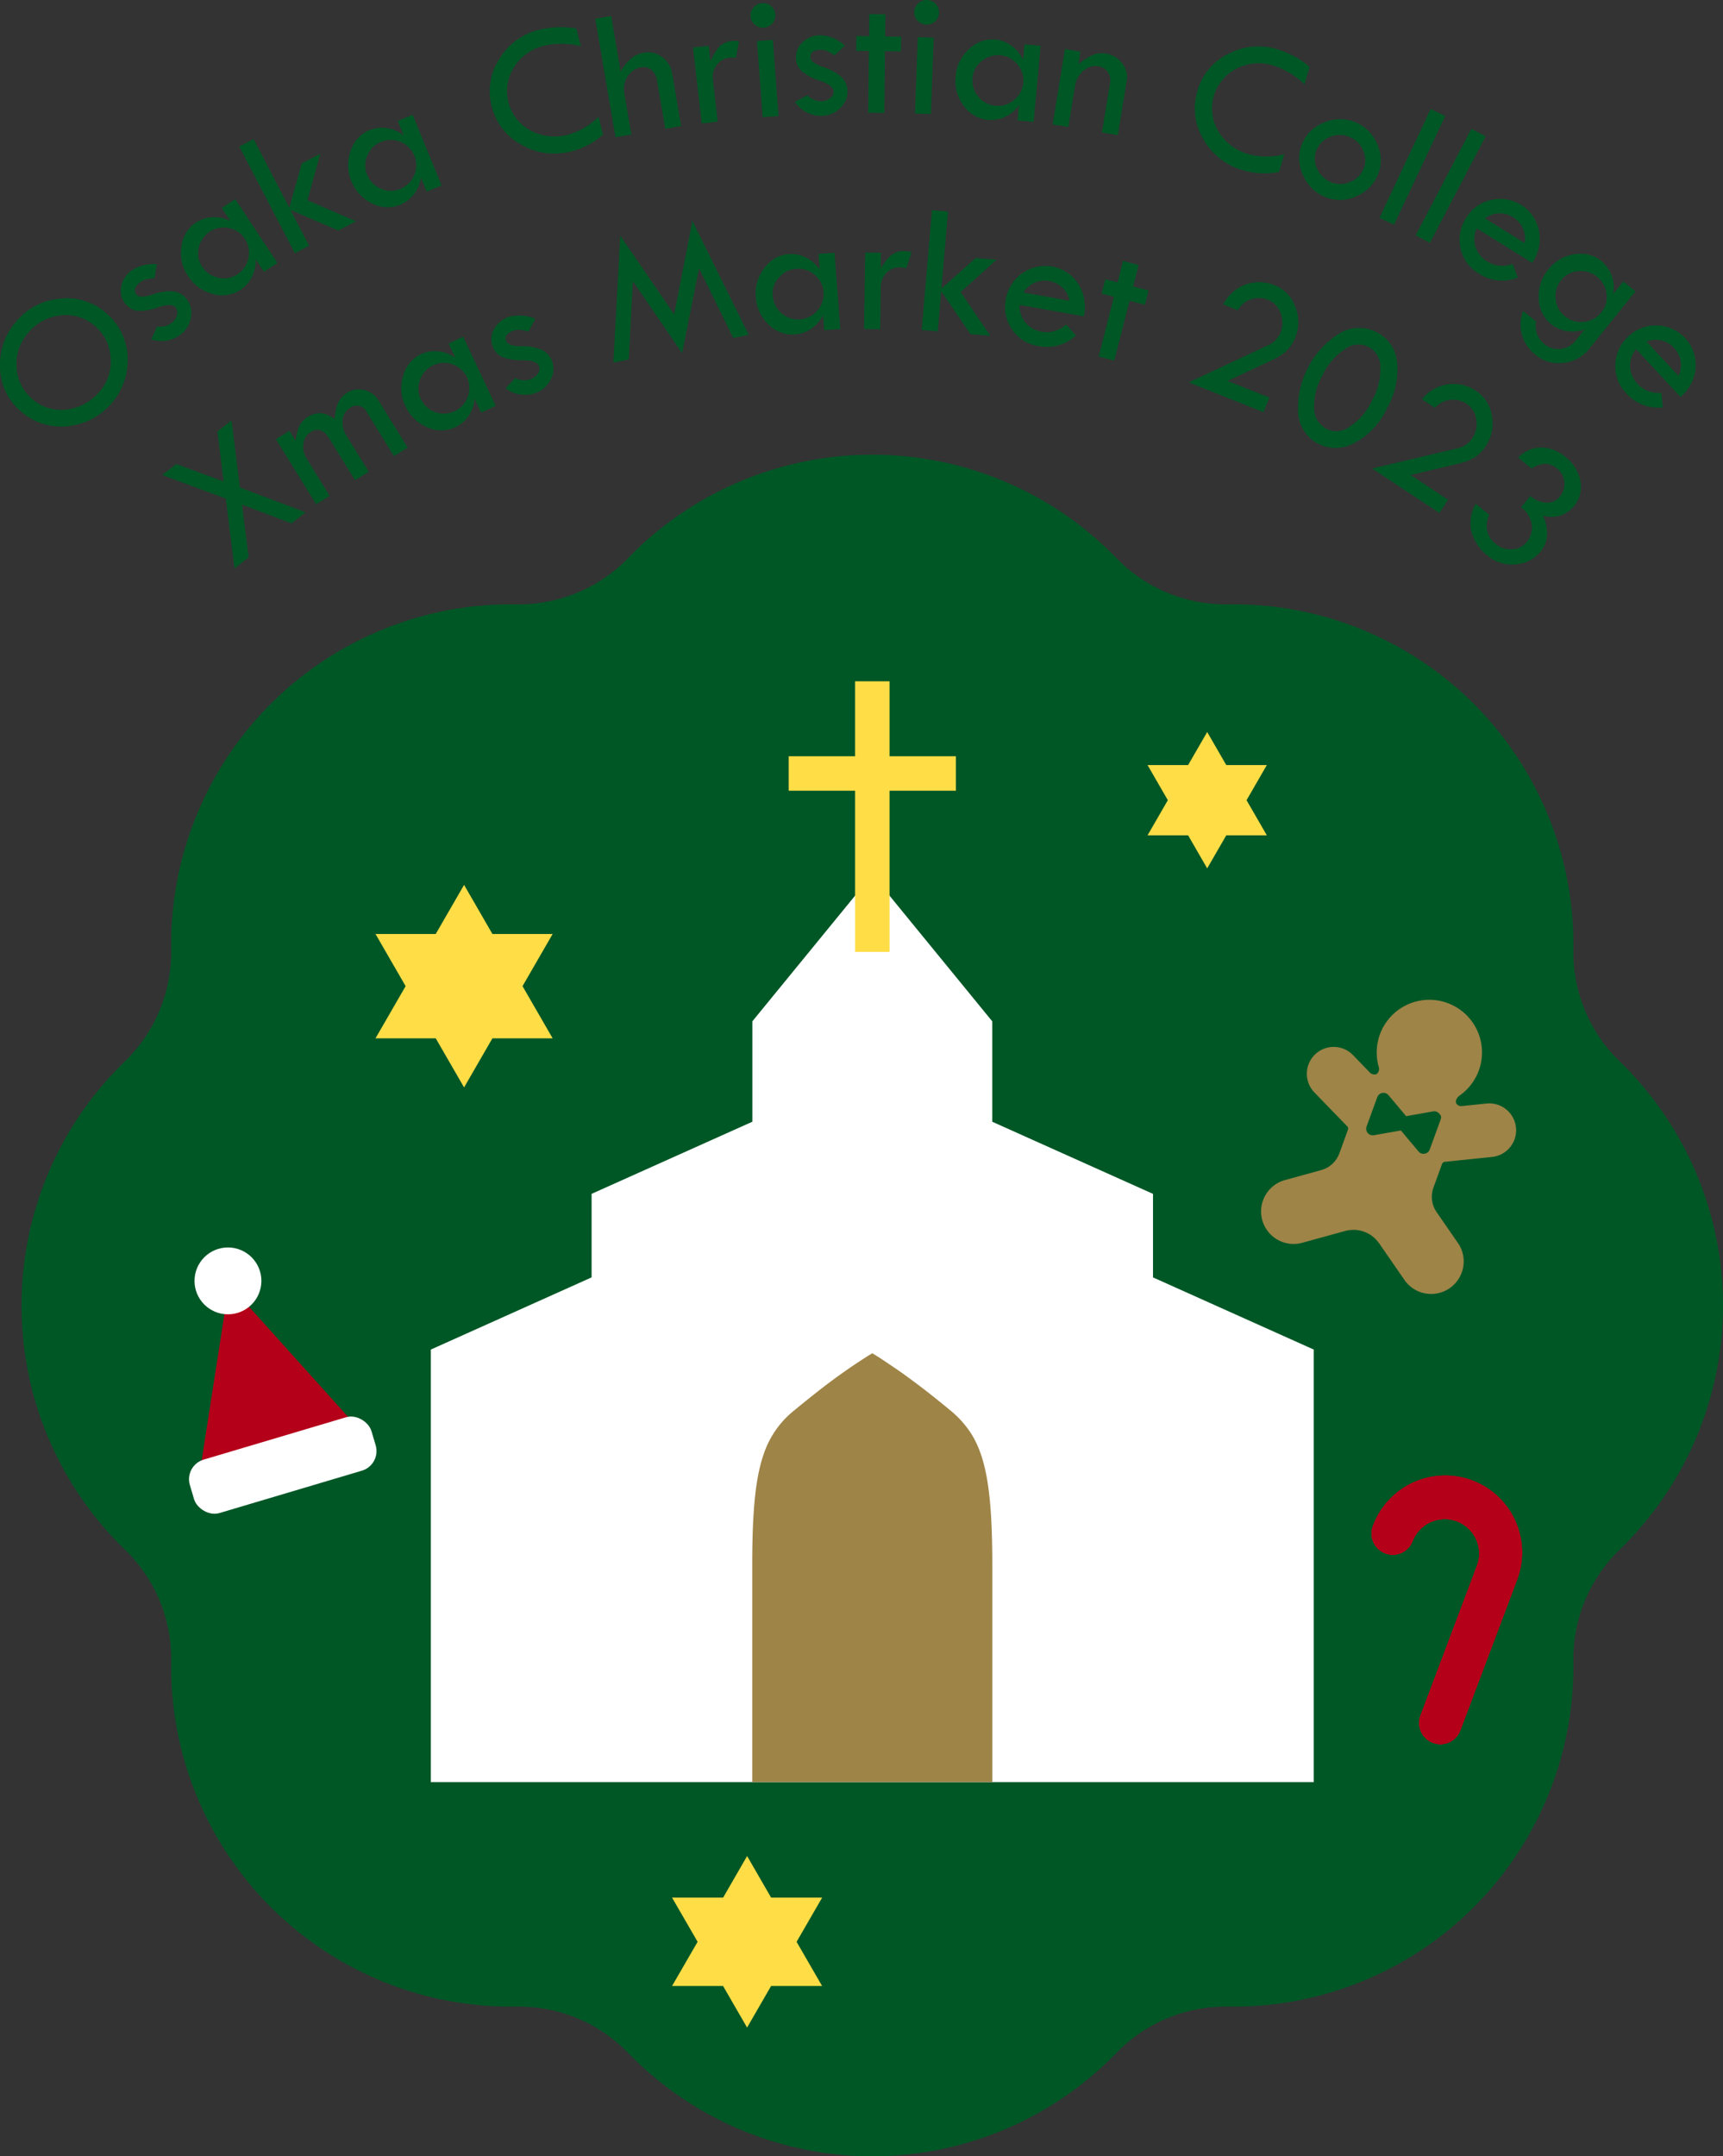 <svg xmlns="http://www.w3.org/2000/svg" width="222.571" height="278.516" viewBox="0 0 222.571 278.516">
  <rect x="0" y="0" width="222.571" height="278.516" fill="#333333" stroke="none"/>
  <g id="グループ_11671" data-name="グループ 11671" transform="translate(-510.736 -195.978)">
    <g id="グループ_11672" data-name="グループ 11672" transform="translate(513.523 254.709)">
      <g id="グループ_11671-2" data-name="グループ 11671">
        <path id="パス_38827" data-name="パス 38827" d="M512.783,349.008a43.8,43.8,0,0,1,13.345-31.531,19.647,19.647,0,0,0,5.982-14.443A43.92,43.92,0,0,1,576.7,258.443a19.647,19.647,0,0,0,14.444-5.982,43.919,43.919,0,0,1,63.06,0,19.647,19.647,0,0,0,14.444,5.982,43.92,43.92,0,0,1,44.591,44.591,19.637,19.637,0,0,0,5.983,14.444,43.923,43.923,0,0,1,0,63.061,19.638,19.638,0,0,0-5.984,14.443,43.918,43.918,0,0,1-44.589,44.589,19.643,19.643,0,0,0-14.444,5.984,43.92,43.92,0,0,1-63.061,0,19.641,19.641,0,0,0-14.443-5.982,43.922,43.922,0,0,1-44.591-44.591,19.632,19.632,0,0,0-5.982-14.443A43.8,43.8,0,0,1,512.783,349.008Z" transform="translate(-512.783 -239.115)" fill="#005726"/>
      </g>
    </g>
    <g id="グループ_11673" data-name="グループ 11673" transform="translate(510.736 195.978)">
      <path id="パス_38828" data-name="パス 38828" d="M513.314,238.782a7.513,7.513,0,0,1-2.573-5.619,8.392,8.392,0,0,1,2.215-6.036,8.181,8.181,0,0,1,5.677-2.814,7.563,7.563,0,0,1,5.852,1.9,7.86,7.86,0,0,1,2.747,5.7,8.62,8.62,0,0,1-7.938,8.9A7.85,7.85,0,0,1,513.314,238.782Zm9.773-10.847a5.635,5.635,0,0,0-4.385-1.464,6.25,6.25,0,0,0-4.266,2.2,5.975,5.975,0,0,0-1.56,4.4,5.685,5.685,0,0,0,1.957,4.15,5.563,5.563,0,0,0,4.387,1.427,6.4,6.4,0,0,0,4.3-2.237,5.853,5.853,0,0,0,1.508-4.351A5.689,5.689,0,0,0,523.086,227.935Z" transform="translate(-510.736 -185.745)" fill="#005726"/>
      <path id="パス_38829" data-name="パス 38829" d="M526.851,221.036l-.3,1.826a7.4,7.4,0,0,0-1.088.146,2.066,2.066,0,0,0-.845.443q-.978.807-.385,1.526.427.519,2.071-.02a6.376,6.376,0,0,1,2.667-.406,2.57,2.57,0,0,1,1.7.952,2.85,2.85,0,0,1,.595,2.321,3.436,3.436,0,0,1-1.257,2.238,4.032,4.032,0,0,1-3.882.69l.761-1.653a2.578,2.578,0,0,0,1.918-.5,1.867,1.867,0,0,0,.647-.993,1.011,1.011,0,0,0-.147-.941q-.525-.637-2.256-.064a6.765,6.765,0,0,1-2.663.466,2.312,2.312,0,0,1-1.566-.871,2.617,2.617,0,0,1-.588-2.173,3.375,3.375,0,0,1,1.273-2.112A5.134,5.134,0,0,1,526.851,221.036Z" transform="translate(-506.591 -186.919)" fill="#005726"/>
      <path id="パス_38830" data-name="パス 38830" d="M533.182,216.02l1.737-1.148,5.445,8.234-1.737,1.149-1.083-1.637a4.453,4.453,0,0,1-1.909,3.944,4.328,4.328,0,0,1-3.624.561,5.354,5.354,0,0,1-3.206-2.342,5.247,5.247,0,0,1-.835-3.788,4.276,4.276,0,0,1,1.876-3.1,4.167,4.167,0,0,1,2.187-.685,4.523,4.523,0,0,1,2.259.486ZM536.161,220a3.145,3.145,0,0,0-2.087-1.4,3.266,3.266,0,0,0-3.863,2.547,3.041,3.041,0,0,0,.419,2.419,3.279,3.279,0,0,0,2.115,1.457,3.13,3.13,0,0,0,2.481-.464,3.322,3.322,0,0,0,.935-4.562Z" transform="translate(-504.529 -189.148)" fill="#005726"/>
      <path id="パス_38831" data-name="パス 38831" d="M533.438,210.136l1.848-.963,4.618,8.861,1.615-5.728,2.389-1.244-1.669,6.011,6.275,2.72-2.285,1.191-6.176-2.664,2.413,4.626-1.846.963Z" transform="translate(-502.529 -191.208)" fill="#005726"/>
      <path id="パス_38832" data-name="パス 38832" d="M550.176,207.657l1.927-.788,3.737,9.137-1.927.788-.743-1.816a4.459,4.459,0,0,1-2.643,3.5,4.328,4.328,0,0,1-3.664-.155,5.368,5.368,0,0,1-2.689-2.922,5.242,5.242,0,0,1-.079-3.878,4.274,4.274,0,0,1,2.443-2.674,4.16,4.16,0,0,1,2.278-.246,4.507,4.507,0,0,1,2.12.916Zm2.146,4.488a3.3,3.3,0,0,0-4.293-1.786,3.19,3.19,0,0,0-1.769,1.756,3.034,3.034,0,0,0-.057,2.455,3.272,3.272,0,0,0,1.788,1.841,3.131,3.131,0,0,0,2.526.027,3.324,3.324,0,0,0,1.805-4.293Z" transform="translate(-498.796 -192.041)" fill="#005726"/>
      <path id="パス_38833" data-name="パス 38833" d="M568.385,198.721l.577,2.286a10.4,10.4,0,0,0-4.693-.061,6.271,6.271,0,0,0-3.92,2.757,5.788,5.788,0,0,0,2.11,8.2,6.644,6.644,0,0,0,4.937.512,8.827,8.827,0,0,0,3.864-2.3l.583,2.309a9.438,9.438,0,0,1-4.082,2.165,8.46,8.46,0,0,1-6.458-.843,7.7,7.7,0,0,1-3.85-4.991,7.593,7.593,0,0,1,1-6.123,8.293,8.293,0,0,1,5.191-3.754A11.947,11.947,0,0,1,568.385,198.721Z" transform="translate(-493.938 -195.045)" fill="#005726"/>
      <path id="パス_38834" data-name="パス 38834" d="M567.214,197.846l2.053-.35,1.223,7.172a7.026,7.026,0,0,1,1.344-1.692,3.5,3.5,0,0,1,1.724-.75,2.9,2.9,0,0,1,2.3.584,3.233,3.233,0,0,1,1.291,2.117l1.157,6.783-2.053.35-1.058-6.2a2.258,2.258,0,0,0-.718-1.4,1.552,1.552,0,0,0-1.327-.343,2.535,2.535,0,0,0-1.751,1.16,2.906,2.906,0,0,0-.437,2.163l.916,5.367-2.053.35Z" transform="translate(-490.318 -195.429)" fill="#005726"/>
      <path id="パス_38835" data-name="パス 38835" d="M578.512,200.491l.23,2.02a6.344,6.344,0,0,1,1.149-1.907,2.647,2.647,0,0,1,1.657-.737,3.894,3.894,0,0,1,.873.045l-.395,2.142a5.143,5.143,0,0,0-.8-.03,2.356,2.356,0,0,0-1.672.931,2.539,2.539,0,0,0-.5,1.9l.62,5.434-2.068.236-1.118-9.808Z" transform="translate(-486.965 -194.575)" fill="#005726"/>
      <path id="パス_38836" data-name="パス 38836" d="M581.947,197.982a1.527,1.527,0,0,1,.393-1.152,1.567,1.567,0,0,1,1.1-.556,1.591,1.591,0,0,1,.238,3.174,1.579,1.579,0,0,1-1.17-.38A1.516,1.516,0,0,1,581.947,197.982Zm.828,3.19,2.052-.154.737,9.845-2.052.154Z" transform="translate(-484.994 -195.873)" fill="#005726"/>
      <path id="パス_38837" data-name="パス 38837" d="M592.625,200.652l-1.341,1.27a7.24,7.24,0,0,0-.955-.546,2.088,2.088,0,0,0-.941-.163q-1.266.047-1.232.98c.016.445.568.86,1.656,1.24a6.383,6.383,0,0,1,2.365,1.3,2.561,2.561,0,0,1,.772,1.79,2.848,2.848,0,0,1-.937,2.2,3.44,3.44,0,0,1-2.357,1.014,4.031,4.031,0,0,1-3.5-1.811l1.609-.85a2.574,2.574,0,0,0,1.824.771,1.871,1.871,0,0,0,1.118-.393,1.007,1.007,0,0,0,.453-.837q-.031-.825-1.752-1.421a6.779,6.779,0,0,1-2.4-1.249,2.3,2.3,0,0,1-.712-1.643,2.621,2.621,0,0,1,.851-2.084,3.391,3.391,0,0,1,2.3-.9A5.145,5.145,0,0,1,592.625,200.652Z" transform="translate(-483.473 -194.771)" fill="#005726"/>
      <path id="パス_38838" data-name="パス 38838" d="M593.66,197.316l2.082.022-.03,2.871,2.057.023-.019,1.9-2.059-.022-.084,7.969-2.083-.022.086-7.969-1.639-.018.019-1.927,1.639.018Z" transform="translate(-481.369 -195.494)" fill="#005726"/>
      <path id="パス_38839" data-name="パス 38839" d="M597.476,197.508a1.515,1.515,0,0,1,.519-1.1,1.564,1.564,0,0,1,1.155-.429,1.591,1.591,0,0,1-.12,3.18,1.571,1.571,0,0,1-1.118-.509A1.508,1.508,0,0,1,597.476,197.508Zm.463,3.264,2.057.076-.369,9.865-2.057-.076Z" transform="translate(-479.379 -195.978)" fill="#005726"/>
      <path id="パス_38840" data-name="パス 38840" d="M610.31,200.355l2.074.189-.9,9.831-2.074-.189.178-1.954a4.46,4.46,0,0,1-3.957,1.886,4.331,4.331,0,0,1-3.181-1.827,5.359,5.359,0,0,1-1.039-3.831,5.243,5.243,0,0,1,1.717-3.479,4.277,4.277,0,0,1,3.4-1.247,4.162,4.162,0,0,1,2.135.832,4.51,4.51,0,0,1,1.46,1.792Zm-.165,4.971a3.148,3.148,0,0,0-.756-2.393,3.269,3.269,0,0,0-4.609-.425,3.033,3.033,0,0,0-1.183,2.15,3.277,3.277,0,0,0,.739,2.459,3.294,3.294,0,0,0,5.808-1.79Z" transform="translate(-477.964 -194.627)" fill="#005726"/>
      <path id="パス_38841" data-name="パス 38841" d="M610.607,210.376l1.589-9.744,2.008.328-.264,1.617a8.372,8.372,0,0,1,1.839-1.174,2.989,2.989,0,0,1,1.681-.192,3.242,3.242,0,0,1,2.119,1.242,2.811,2.811,0,0,1,.6,2.256l-1.148,7.039-2.056-.335,1.05-6.437a1.807,1.807,0,0,0-.3-1.394,1.778,1.778,0,0,0-1.22-.732,2.293,2.293,0,0,0-1.913.58A3.161,3.161,0,0,0,613.5,205.4l-.863,5.3Z" transform="translate(-474.632 -194.295)" fill="#005726"/>
      <path id="パス_38842" data-name="パス 38842" d="M638.929,203.014l-.658,2.263a10.431,10.431,0,0,0-4.018-2.425,6.27,6.27,0,0,0-4.776.4,5.783,5.783,0,0,0-2.32,8.139,6.638,6.638,0,0,0,4,2.935,8.813,8.813,0,0,0,4.494-.029l-.663,2.287a9.414,9.414,0,0,1-4.617-.195,8.449,8.449,0,0,1-5.146-3.991,7.7,7.7,0,0,1-.8-6.252,7.6,7.6,0,0,1,3.959-4.778,8.3,8.3,0,0,1,6.379-.614A11.939,11.939,0,0,1,638.929,203.014Z" transform="translate(-469.756 -194.384)" fill="#005726"/>
      <path id="パス_38843" data-name="パス 38843" d="M634.354,210.514a4.916,4.916,0,0,1,2.8-2.762,5.085,5.085,0,0,1,3.989-.121,5.161,5.161,0,0,1,2.9,2.8,4.9,4.9,0,0,1,.157,3.951,5.075,5.075,0,0,1-2.8,2.841,4.924,4.924,0,0,1-3.939.155,5.265,5.265,0,0,1-2.961-2.851A4.972,4.972,0,0,1,634.354,210.514Zm7.97,3.141a2.95,2.95,0,0,0-.09-2.385,3.155,3.155,0,0,0-1.775-1.7,3.238,3.238,0,0,0-2.511.025,3.016,3.016,0,0,0-1.73,1.735,2.916,2.916,0,0,0,.12,2.392,3.25,3.25,0,0,0,1.814,1.717,3.111,3.111,0,0,0,2.456-.064A3.036,3.036,0,0,0,642.324,213.655Z" transform="translate(-466.175 -191.892)" fill="#005726"/>
      <path id="パス_38844" data-name="パス 38844" d="M648.232,206.32l1.883.886L643.5,221.261l-1.884-.886Z" transform="translate(-463.421 -192.239)" fill="#005726"/>
      <path id="パス_38845" data-name="パス 38845" d="M652.248,208.2l1.845.965-7.2,13.763-1.844-.964Z" transform="translate(-462.18 -191.559)" fill="#005726"/>
      <path id="パス_38846" data-name="パス 38846" d="M658.591,223.111l-7.155-4.448a3.313,3.313,0,0,0-.11,2.546,3.568,3.568,0,0,0,1.434,1.716,3.685,3.685,0,0,0,3.3.317l.683,1.777a5.491,5.491,0,0,1-5.061-.539,4.955,4.955,0,0,1-2.333-3.225,5.128,5.128,0,0,1,.717-3.965A5.018,5.018,0,0,1,653.257,215a5.1,5.1,0,0,1,6.2,3.883A5.486,5.486,0,0,1,658.591,223.111Zm-6.094-5.747,5.122,3.185a3.19,3.19,0,0,0-1.447-3.295A3.149,3.149,0,0,0,652.5,217.364Z" transform="translate(-460.674 -189.159)" fill="#005726"/>
      <path id="パス_38847" data-name="パス 38847" d="M668.274,223.629l1.583,1.277-5.95,7.378a4.885,4.885,0,0,1-3.357,1.865,4.71,4.71,0,0,1-3.635-1.048,5.147,5.147,0,0,1-1.7-2.452,4.862,4.862,0,0,1,.121-3.2l1.676,1.352a3.005,3.005,0,0,0,1.089,2.938,2.692,2.692,0,0,0,2.086.6,2.8,2.8,0,0,0,1.917-1.061l1.171-1.453a4.484,4.484,0,0,1-4.336-.683,4.31,4.31,0,0,1-1.588-3.285,5.339,5.339,0,0,1,1.224-3.756,5.255,5.255,0,0,1,3.357-1.981,4.252,4.252,0,0,1,3.492.863,4.373,4.373,0,0,1,1.539,4.27Zm-2.865,4.01a3.1,3.1,0,0,0,.708-2.413A3.292,3.292,0,0,0,664.844,223a3.186,3.186,0,0,0-2.4-.688,3.04,3.04,0,0,0-2.178,1.118,3.253,3.253,0,0,0-.723,2.46,3.161,3.161,0,0,0,1.193,2.238,3.219,3.219,0,0,0,2.44.722A3.185,3.185,0,0,0,665.409,227.638Z" transform="translate(-458.582 -187.276)" fill="#005726"/>
      <path id="パス_38848" data-name="パス 38848" d="M672.417,236.088l-5.731-6.174a3.32,3.32,0,0,0-.778,2.426,3.576,3.576,0,0,0,.933,2.033,3.685,3.685,0,0,0,3.1,1.175l.192,1.9a5.5,5.5,0,0,1-4.739-1.853,4.963,4.963,0,0,1-1.4-3.728,5.123,5.123,0,0,1,1.737-3.635,5.031,5.031,0,0,1,3.683-1.371,5.1,5.1,0,0,1,4.96,5.381A5.482,5.482,0,0,1,672.417,236.088Zm-4.365-7.148,4.1,4.419a3.186,3.186,0,0,0-.527-3.558A3.149,3.149,0,0,0,668.052,228.94Z" transform="translate(-455.336 -184.816)" fill="#005726"/>
    </g>
    <g id="グループ_11674" data-name="グループ 11674" transform="translate(531.703 223.126)">
      <path id="パス_38849" data-name="パス 38849" d="M526.136,242.921l1.8-1.421,6.12,2.248-.8-6.449,1.823-1.44,1.082,8.674,8.475,3.2-1.809,1.43-6.39-2.417.848,6.8-1.823,1.44-1.125-9.021Z" transform="translate(-526.136 -208.71)" fill="#005726"/>
      <path id="パス_38850" data-name="パス 38850" d="M542.107,247.757l-5.19-8.4,1.75-1.082.8,1.292a6.051,6.051,0,0,1,.468-1.892,2.739,2.739,0,0,1,1.07-1.17,2.841,2.841,0,0,1,1.76-.511,3.674,3.674,0,0,1,1.744.764,6.4,6.4,0,0,1,.459-2.127,2.943,2.943,0,0,1,1.178-1.3,2.731,2.731,0,0,1,2.189-.32,2.9,2.9,0,0,1,1.824,1.327l3.775,6.106-1.771,1.1-3.492-5.649a1.442,1.442,0,0,0-2.241-.543,1.92,1.92,0,0,0-.892,1.537,3.3,3.3,0,0,0,.542,2.1l2.826,4.571-1.771,1.095-3.348-5.415q-1.019-1.648-2.373-.813a2.019,2.019,0,0,0-.949,1.515,2.941,2.941,0,0,0,.466,2.005l2.927,4.733Z" transform="translate(-522.239 -209.774)" fill="#005726"/>
      <path id="パス_38851" data-name="パス 38851" d="M554.918,228.807l1.883-.889,4.211,8.93-1.883.888-.839-1.775a4.456,4.456,0,0,1-2.453,3.632,4.34,4.34,0,0,1-3.669.037,5.367,5.367,0,0,1-2.837-2.777,5.255,5.255,0,0,1-.283-3.868,4.276,4.276,0,0,1,2.3-2.8,4.161,4.161,0,0,1,2.261-.366,4.527,4.527,0,0,1,2.166.8Zm2.377,4.369a3.143,3.143,0,0,0-1.865-1.68,3.268,3.268,0,0,0-4.188,1.969,3.041,3.041,0,0,0,.069,2.453,3.282,3.282,0,0,0,1.883,1.745,3.294,3.294,0,0,0,4.1-4.488Z" transform="translate(-517.941 -211.58)" fill="#005726"/>
      <path id="パス_38852" data-name="パス 38852" d="M563.029,226.352l-.871,1.63a7.205,7.205,0,0,0-1.077-.215,2.073,2.073,0,0,0-.945.142q-1.187.447-.859,1.321.235.627,1.963.654a6.349,6.349,0,0,1,2.655.483,2.558,2.558,0,0,1,1.3,1.453,2.852,2.852,0,0,1-.189,2.388,3.437,3.437,0,0,1-1.917,1.709,4.026,4.026,0,0,1-3.9-.61l1.258-1.315a2.573,2.573,0,0,0,1.974.155,1.869,1.869,0,0,0,.935-.728,1.008,1.008,0,0,0,.166-.938q-.29-.772-2.113-.794a6.74,6.74,0,0,1-2.67-.425,2.309,2.309,0,0,1-1.2-1.333,2.62,2.62,0,0,1,.148-2.246,3.4,3.4,0,0,1,1.891-1.585A5.156,5.156,0,0,1,563.029,226.352Z" transform="translate(-514.848 -212.309)" fill="#005726"/>
      <path id="パス_38853" data-name="パス 38853" d="M579.144,216.936l7.277,14.716-2,.41-4.423-9-2.188,10.952-6.354-9.285-.538,10.1-1.988.407.892-16.394,6.96,10.17Z" transform="translate(-510.665 -215.55)" fill="#005726"/>
      <path id="パス_38854" data-name="パス 38854" d="M590.542,220.113l2.076-.155.741,9.844-2.076.157L591.135,228a4.459,4.459,0,0,1-3.59,2.513,4.333,4.333,0,0,1-3.439-1.277,5.361,5.361,0,0,1-1.658-3.607,5.254,5.254,0,0,1,1.121-3.716,4.273,4.273,0,0,1,3.146-1.79,4.183,4.183,0,0,1,2.244.467,4.522,4.522,0,0,1,1.735,1.526Zm.659,4.931a3.147,3.147,0,0,0-1.142-2.237,3.267,3.267,0,0,0-4.614.342,3.033,3.033,0,0,0-.811,2.317,3.278,3.278,0,0,0,1.134,2.3,3.252,3.252,0,0,0,4.639-.343A3.168,3.168,0,0,0,591.2,225.045Z" transform="translate(-505.785 -214.458)" fill="#005726"/>
      <path id="パス_38855" data-name="パス 38855" d="M594.9,220.023l-.031,2.034a6.356,6.356,0,0,1,1.385-1.744,2.648,2.648,0,0,1,1.739-.517,3.822,3.822,0,0,1,.859.157l-.667,2.072a5.312,5.312,0,0,0-.788-.132,2.361,2.361,0,0,0-1.775.709,2.54,2.54,0,0,0-.741,1.826l-.084,5.468-2.082-.033.153-9.871Z" transform="translate(-502.068 -214.516)" fill="#005726"/>
      <path id="パス_38856" data-name="パス 38856" d="M599.513,215.918l2.076.178-.858,9.955,4.436-3.966,2.684.231-4.633,4.177,3.834,5.662-2.566-.221-3.782-5.563-.447,5.2-2.075-.178Z" transform="translate(-500.091 -215.918)" fill="#005726"/>
      <path id="パス_38857" data-name="パス 38857" d="M616.269,227.722l-8.292-1.479a3.307,3.307,0,0,0,.841,2.4,3.558,3.558,0,0,0,1.967,1.063,3.687,3.687,0,0,0,3.179-.929l1.295,1.4a5.5,5.5,0,0,1-4.9,1.375A4.966,4.966,0,0,1,607,229.424a5.134,5.134,0,0,1-.8-3.948,5.025,5.025,0,0,1,2.116-3.311,5.095,5.095,0,0,1,7.2,1.307A5.482,5.482,0,0,1,616.269,227.722Zm-7.789-3.078,5.938,1.058a3.187,3.187,0,0,0-2.565-2.523A3.15,3.15,0,0,0,608.48,224.644Z" transform="translate(-497.23 -214.007)" fill="#005726"/>
      <path id="パス_38858" data-name="パス 38858" d="M618.125,220.74l2.019.516-.712,2.783,1.995.509-.471,1.843-1.995-.509-1.973,7.721-2.016-.516,1.971-7.721-1.587-.406.476-1.867,1.589.406Z" transform="translate(-494.021 -214.175)" fill="#005726"/>
      <path id="パス_38859" data-name="パス 38859" d="M628.545,235.506l5.392,2.146-.753,1.89-9.672-3.85,10.27-4.8a3.062,3.062,0,0,0,1.59-1.632,3.33,3.33,0,0,0,.011-2.52,2.86,2.86,0,0,0-1.645-1.724,3.216,3.216,0,0,0-2.04-.1,3.159,3.159,0,0,0-1.846,1.454l-1.868-.743a5.3,5.3,0,0,1,2.945-2.6,5.215,5.215,0,0,1,3.693.124,4.643,4.643,0,0,1,2.653,2.75,5.25,5.25,0,0,1,0,4.014,4.746,4.746,0,0,1-1.055,1.635,6.869,6.869,0,0,1-1.933,1.259Z" transform="translate(-490.934 -213.449)" fill="#005726"/>
      <path id="パス_38860" data-name="パス 38860" d="M644.128,227.675a4.79,4.79,0,0,1,2.579,3.891,10.028,10.028,0,0,1-1.318,5.921,9.531,9.531,0,0,1-4.255,4.486,4.988,4.988,0,0,1-4.625.083,4.893,4.893,0,0,1-2.584-3.909,11.4,11.4,0,0,1,5.522-10.467,4.969,4.969,0,0,1,4.575-.061Zm-.659,8.782a8.017,8.017,0,0,0,1.065-4.236,2.835,2.835,0,0,0-4.562-2.4,8.236,8.236,0,0,0-2.9,3.379,7.983,7.983,0,0,0-1.085,4.272,3.025,3.025,0,0,0,1.583,2.656,2.91,2.91,0,0,0,3.021-.291A8.379,8.379,0,0,0,643.469,236.457Z" transform="translate(-487.198 -211.879)" fill="#005726"/>
      <path id="パス_38861" data-name="パス 38861" d="M645.888,244.168l4.843,3.2-1.121,1.7-8.686-5.739,11.03-2.609a3.048,3.048,0,0,0,1.89-1.276,3.341,3.341,0,0,0,.526-2.464,2.87,2.87,0,0,0-1.261-2.023,3.228,3.228,0,0,0-1.974-.515,3.155,3.155,0,0,0-2.106,1.047l-1.676-1.108a5.3,5.3,0,0,1,3.411-1.941,5.215,5.215,0,0,1,3.59.873,4.637,4.637,0,0,1,2.038,3.234,5.258,5.258,0,0,1-.817,3.929,4.793,4.793,0,0,1-1.367,1.386,6.871,6.871,0,0,1-2.15.84Z" transform="translate(-484.64 -209.961)" fill="#005726"/>
      <path id="パス_38862" data-name="パス 38862" d="M658.134,241.153l-1.718-1.415a4.116,4.116,0,0,1,3.038-1.306,4.965,4.965,0,0,1,3.067,1.217,5.159,5.159,0,0,1,1.939,3.16,3.852,3.852,0,0,1-.852,3.219,3.749,3.749,0,0,1-3.97,1.206q1.2,2.782-.355,4.666a4.453,4.453,0,0,1-3.242,1.63,4.859,4.859,0,0,1-3.577-1.127,6.046,6.046,0,0,1-2.059-3,4.913,4.913,0,0,1,.535-3.707l1.755,1.446a2.978,2.978,0,0,0,.839,3.76,2.923,2.923,0,0,0,2.093.678,2.491,2.491,0,0,0,1.873-.9,3.1,3.1,0,0,0,.693-2.1,3.379,3.379,0,0,0-1.412-2.426l1.2-1.46a3.423,3.423,0,0,0,2.131.866,2.114,2.114,0,0,0,1.7-.807,2.529,2.529,0,0,0-.351-3.582,2.407,2.407,0,0,0-1.556-.632A3.494,3.494,0,0,0,658.134,241.153Z" transform="translate(-481.271 -207.779)" fill="#005726"/>
    </g>
    <g id="グループ_11675" data-name="グループ 11675" transform="translate(559.24 310.275)">
      <path id="パス_38863" data-name="パス 38863" d="M565.355,293.007l3.891-6.739h-7.781l-3.661-6.341-3.661,6.341h-7.781l3.891,6.739-3.891,6.739h7.781l3.661,6.341,3.661-6.341h7.781Z" transform="translate(-546.361 -279.927)" fill="#ffdd46"/>
    </g>
    <g id="グループ_11676" data-name="グループ 11676" transform="translate(658.975 290.529)">
      <path id="パス_38864" data-name="パス 38864" d="M632.4,274.231l2.62-4.537h-5.239l-2.465-4.27-2.465,4.27h-5.239l2.62,4.537-2.62,4.537h5.239l2.465,4.27,2.465-4.27h5.239Z" transform="translate(-619.614 -265.424)" fill="#ffdd46"/>
    </g>
    <g id="グループ_11677" data-name="グループ 11677" transform="translate(597.548 435.714)">
      <path id="パス_38865" data-name="パス 38865" d="M590.587,383.139l3.3-5.708h-6.591l-3.1-5.371-3.1,5.371H574.5l3.3,5.708-3.3,5.708h6.591l3.1,5.371,3.1-5.371h6.591Z" transform="translate(-574.498 -372.06)" fill="#ffdd46"/>
    </g>
    <g id="グループ_11679" data-name="グループ 11679" transform="translate(673.637 325.129)">
      <path id="パス_38866" data-name="パス 38866" d="M655.812,322.24l-2.792-4.045a3.493,3.493,0,0,1-.376-3.1l1.112-3.055a.455.455,0,0,1,.222-.252.462.462,0,0,1,.163-.038l6.075-.626a3.468,3.468,0,1,0-.712-6.9l-3.227.332a.737.737,0,0,1-.688-.369c-.132-.3.05-.692.424-.984h0a6.8,6.8,0,1,0-10.409-3.641.82.82,0,0,1-.323.874.856.856,0,0,1-.946-.324h0l-2.112-2.178a3.468,3.468,0,0,0-4.979,4.828l4.256,4.391a.407.407,0,0,1,.1.129.428.428,0,0,1,.007.325l-1.12,3.08a3.491,3.491,0,0,1-2.316,2.131l-4.7,1.293a4.2,4.2,0,0,0,2.23,8.1l5.559-1.53.011,0a4.008,4.008,0,0,1,4.342,1.579l.01,0,3.276,4.746a4.2,4.2,0,1,0,6.915-4.772Z" transform="translate(-630.384 -290.837)" fill="#9e8447"/>
      <g id="グループ_11678" data-name="グループ 11678" transform="translate(13.578 12.005)">
        <path id="パス_38867" data-name="パス 38867" d="M649.8,302.346a.855.855,0,0,0-.8-.293l-3.483.614-2.274-2.708a.852.852,0,0,0-1.454.256L640.408,304a.854.854,0,0,0,.148.84.865.865,0,0,0,.361.253.845.845,0,0,0,.44.038l3.483-.614,2.274,2.709a.862.862,0,0,0,.362.253.853.853,0,0,0,1.092-.509l1.378-3.786C650.13,302.678,649.993,302.579,649.8,302.346Z" transform="translate(-640.357 -299.654)" fill="#005726"/>
      </g>
    </g>
    <g id="グループ_11680" data-name="グループ 11680" transform="translate(534.509 357.107)">
      <path id="パス_38868" data-name="パス 38868" d="M549.516,335.615,533.853,318.2a.288.288,0,0,0-.5.148l-3.6,23.146a.29.29,0,0,0,.094.261.287.287,0,0,0,.272.059l19.26-5.729a.287.287,0,0,0,.132-.468Z" transform="translate(-527.634 -312.958)" fill="#b40019"/>
      <circle id="楕円形_385" data-name="楕円形 385" cx="4.318" cy="4.318" r="4.318" transform="translate(1.355)" fill="#fff"/>
      <rect id="長方形_4831" data-name="長方形 4831" width="24.471" height="7.197" rx="2.643" transform="translate(0 28.158) rotate(-16.567)" fill="#fff"/>
    </g>
    <g id="グループ_11687" data-name="グループ 11687" transform="translate(687.915 386.663)">
      <g id="グループ_11686" data-name="グループ 11686">
        <path id="パス_38869" data-name="パス 38869" d="M648.794,370.448a2.734,2.734,0,0,1-1.594-3.524l7.309-19.391a4.458,4.458,0,0,0-8.342-3.145,2.735,2.735,0,1,1-5.119-1.929,9.928,9.928,0,1,1,18.58,7l-7.309,19.391A2.736,2.736,0,0,1,648.794,370.448Z" transform="translate(-640.87 -336.032)" fill="#b40019"/>
        <g id="グループ_11681" data-name="グループ 11681">
          <path id="パス_38870" data-name="パス 38870" d="M659.627,349.463a9.928,9.928,0,1,0-18.58-7,2.735,2.735,0,1,0,5.119,1.929,4.458,4.458,0,0,1,8.342,3.145l-6.884,18.26,7.05-3.19Z" transform="translate(-640.87 -336.032)" fill="#b40019"/>
          <path id="パス_38871" data-name="パス 38871" d="M645.584,361.008a2.734,2.734,0,0,0,5.031-.206l.941-2.5Z" transform="translate(-639.167 -327.98)" fill="#b40019"/>
          <path id="パス_38872" data-name="パス 38872" d="M653.04,355.549l-7.05,3.19-.425,1.13a2.726,2.726,0,0,0,.089,2.135l5.972-2.7Z" transform="translate(-639.237 -328.977)" fill="#b40019"/>
        </g>
        <g id="グループ_11682" data-name="グループ 11682">
          <path id="パス_38873" data-name="パス 38873" d="M647.536,355.729l-1.97,5.228a2.735,2.735,0,0,0,5.119,1.929l3.9-10.347Z" transform="translate(-639.237 -330.065)" fill="#b40019"/>
          <path id="パス_38874" data-name="パス 38874" d="M659.627,349.463a9.928,9.928,0,1,0-18.58-7,2.735,2.735,0,1,0,5.119,1.929,4.458,4.458,0,0,1,8.342,3.145l-3.924,10.41,7.049-3.19Z" transform="translate(-640.87 -336.032)" fill="#b40019"/>
          <path id="パス_38875" data-name="パス 38875" d="M655.429,349.783l-7.049,3.19-1.414,3.752,7.049-3.19Z" transform="translate(-638.667 -331.061)" fill="#b40019"/>
        </g>
        <g id="グループ_11683" data-name="グループ 11683">
          <path id="パス_38876" data-name="パス 38876" d="M650.5,349.962l-4.93,13.08a2.735,2.735,0,0,0,5.119,1.929l6.859-18.2Z" transform="translate(-639.237 -332.149)" fill="#b40019"/>
          <path id="パス_38877" data-name="パス 38877" d="M653.838,336.67a9.94,9.94,0,0,0-12.791,5.789,2.735,2.735,0,1,0,5.119,1.929,4.458,4.458,0,0,1,8.342,3.145l-.965,2.56,6.659-3.014A9.945,9.945,0,0,0,653.838,336.67Z" transform="translate(-640.87 -336.032)" fill="#b40019"/>
          <path id="パス_38878" data-name="パス 38878" d="M656.638,346.53a9.9,9.9,0,0,0,.575-2.384l-6.659,3.014-1.413,3.751,7.049-3.189Z" transform="translate(-637.881 -333.099)" fill="#b40019"/>
        </g>
        <g id="グループ_11684" data-name="グループ 11684">
          <path id="パス_38879" data-name="パス 38879" d="M653.838,336.67a9.94,9.94,0,0,0-12.791,5.789,2.735,2.735,0,1,0,5.119,1.929,4.455,4.455,0,0,1,7.807-1l5.021-2.272A9.882,9.882,0,0,0,653.838,336.67Z" transform="translate(-640.87 -336.032)" fill="#b40019"/>
          <path id="パス_38880" data-name="パス 38880" d="M653.154,344.077a4.405,4.405,0,0,1-.279,1.4l-7.309,19.391a2.735,2.735,0,0,0,5.119,1.929l7.309-19.391a9.871,9.871,0,0,0,.387-5.7Z" transform="translate(-639.237 -333.979)" fill="#b40019"/>
          <path id="パス_38881" data-name="パス 38881" d="M655.515,339.765l-5.021,2.272a4.468,4.468,0,0,1,.814,2.743l5.227-2.365A9.981,9.981,0,0,0,655.515,339.765Z" transform="translate(-637.392 -334.683)" fill="#b40019"/>
        </g>
        <g id="グループ_11685" data-name="グループ 11685" transform="translate(0.002)">
          <path id="パス_38882" data-name="パス 38882" d="M655.376,337.928l-6.406,2.9a4.459,4.459,0,0,1,3.9,6.022l-7.309,19.391a2.735,2.735,0,0,0,5.119,1.929l7.309-19.391A9.942,9.942,0,0,0,655.376,337.928Z" transform="translate(-639.239 -335.347)" fill="#b40019"/>
          <path id="パス_38883" data-name="パス 38883" d="M653.816,336.67a9.94,9.94,0,0,0-12.791,5.789,2.91,2.91,0,0,0-.094.306l13.193-5.97C654.022,336.754,653.921,336.71,653.816,336.67Z" transform="translate(-640.85 -336.032)" fill="#b40019"/>
          <path id="パス_38884" data-name="パス 38884" d="M642.39,344.075a2.735,2.735,0,0,0,3.525-1.6,4.457,4.457,0,0,1,.652-1.164l-5,2.264A2.742,2.742,0,0,0,642.39,344.075Z" transform="translate(-640.621 -334.122)" fill="#b40019"/>
          <path id="パス_38885" data-name="パス 38885" d="M654.145,336.593l-13.193,5.97a2.735,2.735,0,0,0,.862,2.723l5-2.264a4.474,4.474,0,0,1,3.785-1.713l6.406-2.9A9.864,9.864,0,0,0,654.145,336.593Z" transform="translate(-640.872 -335.83)" fill="#b40019"/>
        </g>
      </g>
    </g>
    <g id="グループ_11689" data-name="グループ 11689" transform="translate(566.389 283.978)">
      <g id="グループ_11688" data-name="グループ 11688">
        <path id="パス_38886" data-name="パス 38886" d="M644.9,330.979V320.19l-20.767-9.317V297.9l-15.493-18.948L593.146,297.9v12.97l-20.767,9.317v10.789L551.612,340.3v55.868H665.665V340.3Z" transform="translate(-551.612 -253.982)" fill="#fff" fill-rule="evenodd"/>
        <path id="パス_38887" data-name="パス 38887" d="M607.161,270.292h-8.57v-9.679h-4.454v9.679h-8.57v4.454h8.57v20.822h4.454V274.746h8.57Z" transform="translate(-539.337 -260.613)" fill="#ffdd46"/>
      </g>
    </g>
    <path id="パス_38888" data-name="パス 38888" d="M582.106,379.749V351.809c0-7.228.433-11.415,1.492-14.454a12.133,12.133,0,0,1,3.946-5.624c.926-.768,1.844-1.507,2.726-2.2a78.224,78.224,0,0,1,6.59-4.707c.28-.177.532-.329.754-.462.223.132.474.285.756.462.413.259,2.547,1.691,3.2,2.161s1.383,1.006,2.163,1.6c1.266.964,2.594,2.021,3.948,3.144a12.77,12.77,0,0,1,2.652,2.927c2.03,3.156,2.786,7.8,2.786,17.151v27.939Z" transform="translate(25.801 46.412)" fill="#9e8447"/>
  </g>
</svg>
